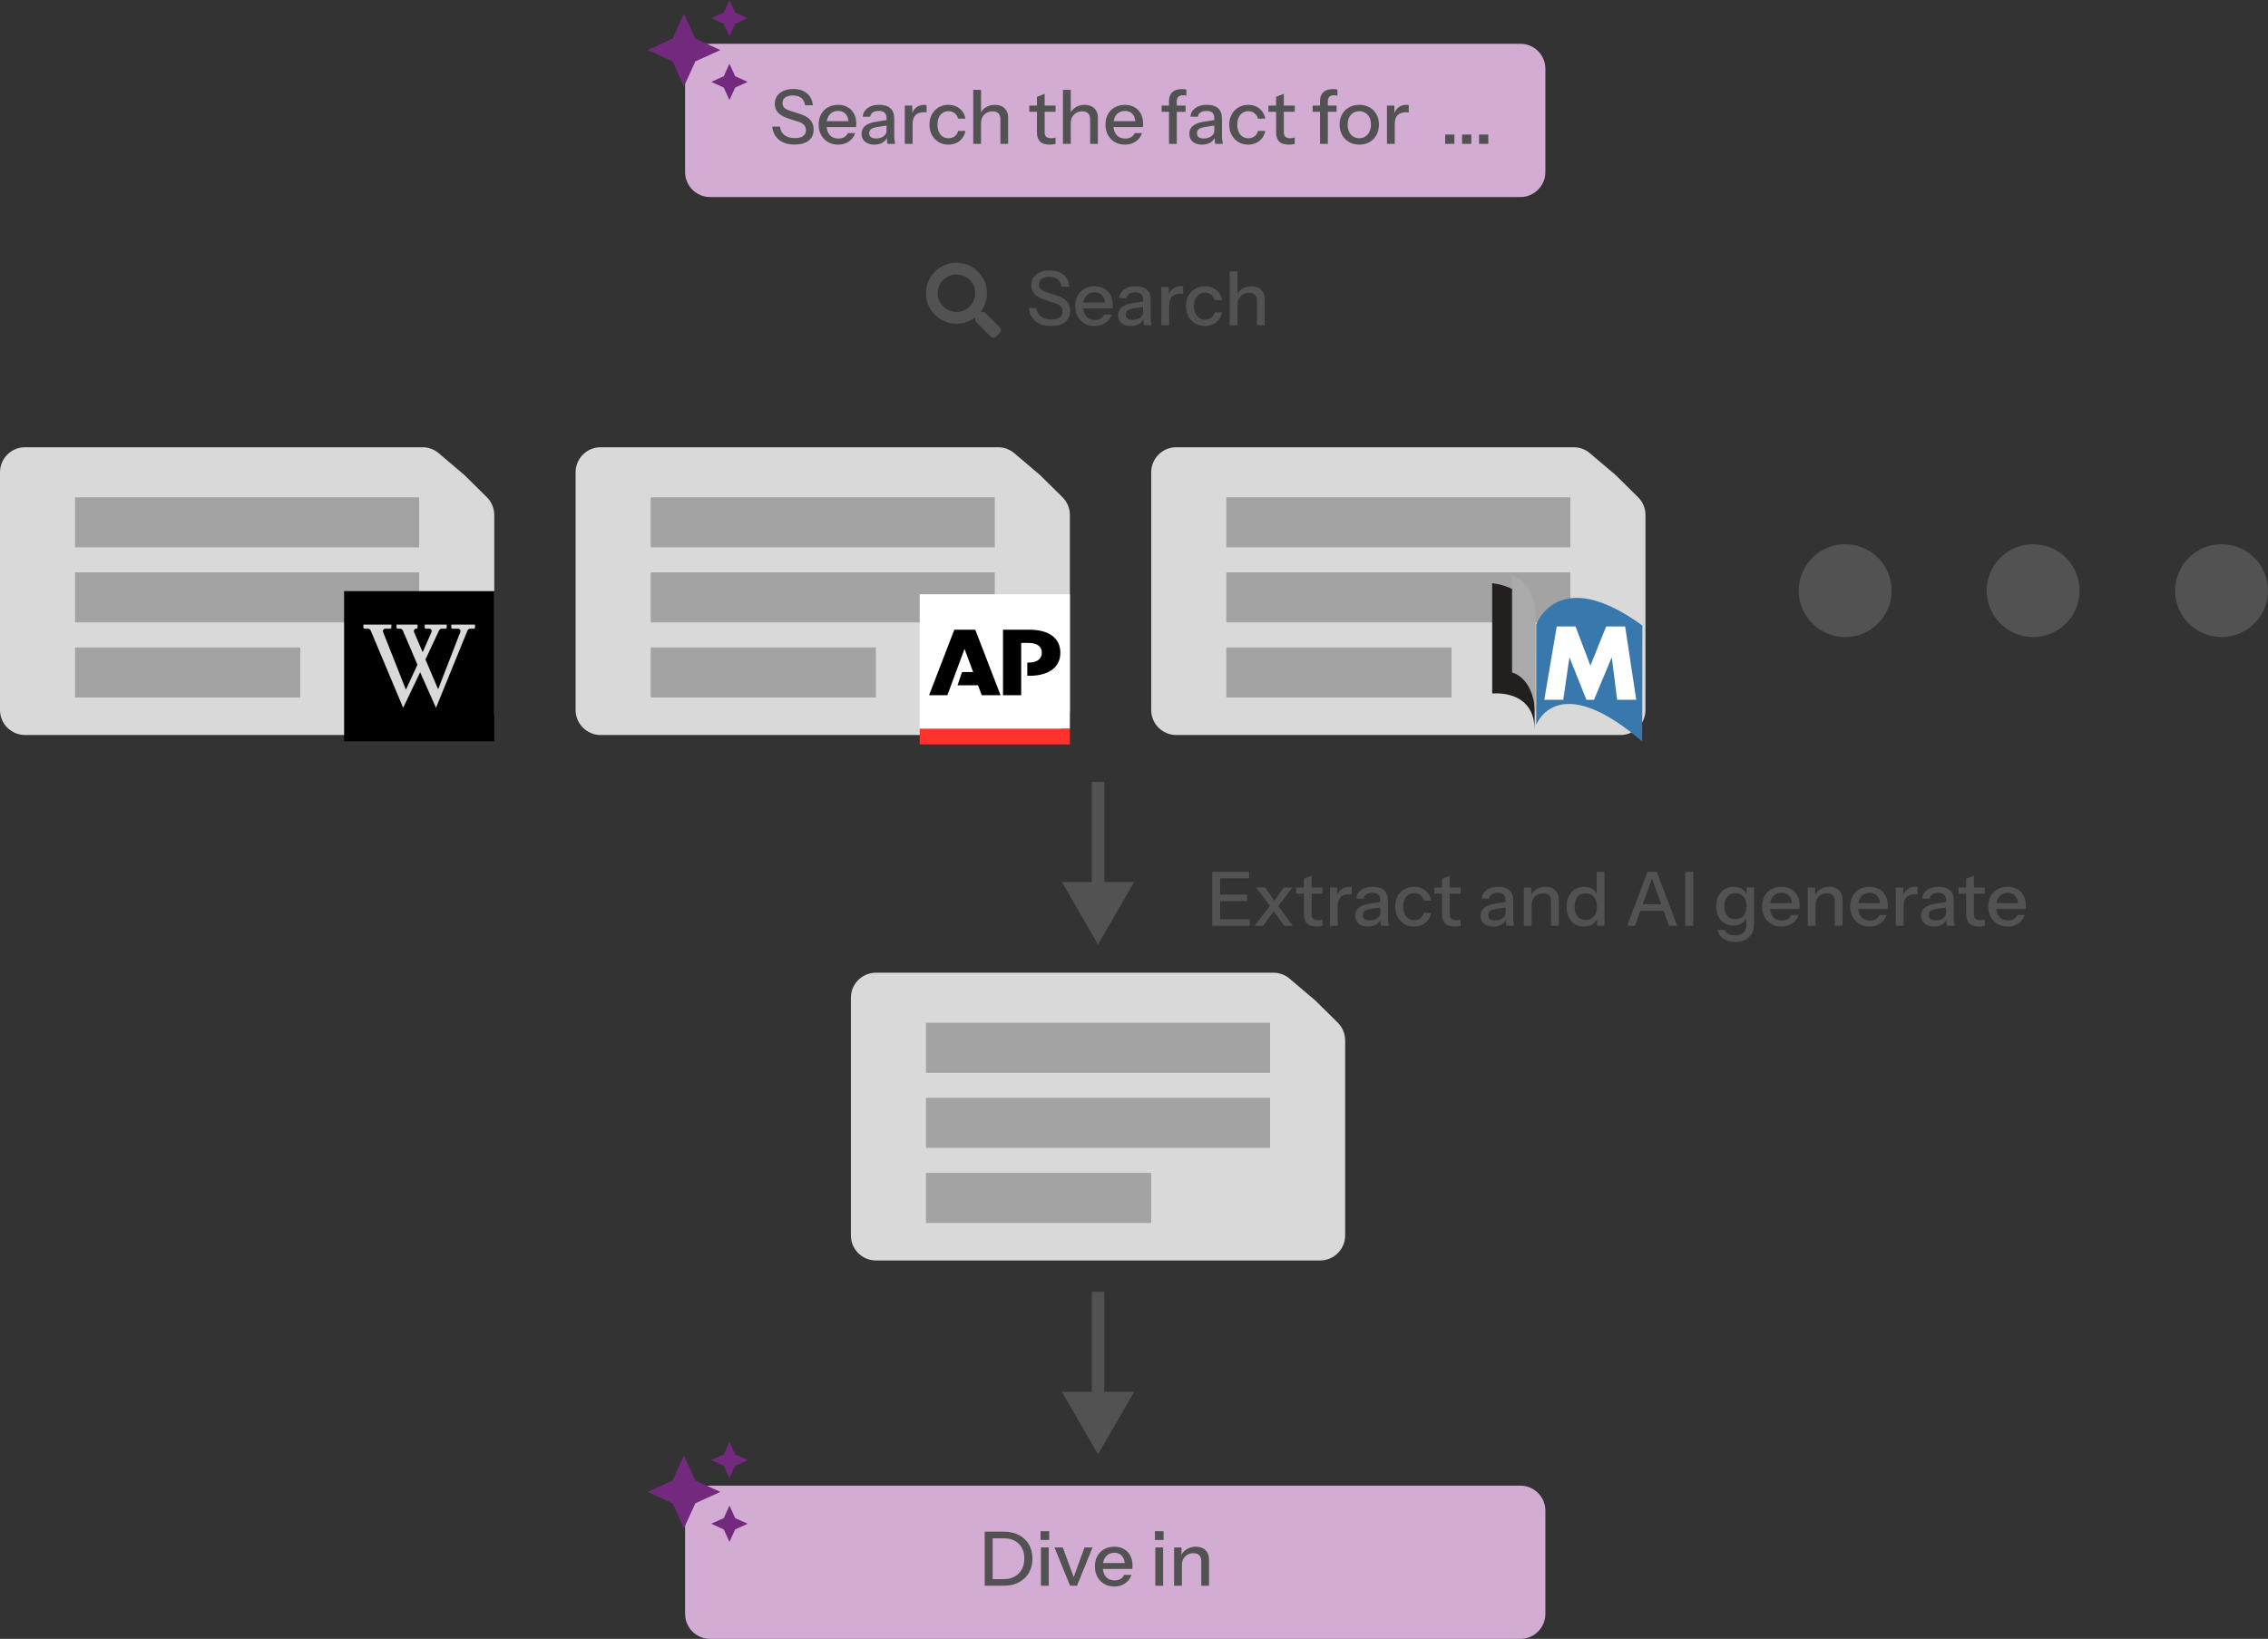 <svg width="725" height="524" viewBox="0 0 725 524" fill="none" xmlns="http://www.w3.org/2000/svg">
<rect x="0" y="0" width="725" height="524" fill="#333333" stroke="none"/>
<path d="M219 22C219 17.582 222.582 14 227 14H486C490.418 14 494 17.582 494 22V55C494 59.418 490.418 63 486 63H354.92H227C222.582 63 219 59.418 219 55V22Z" fill="#D2ACD2"/>
<path d="M254.04 46.216C251.96 46.216 250.296 45.72 249.048 44.728C247.8 43.736 247.072 42.32 246.864 40.48H249.336C249.48 41.68 249.96 42.592 250.776 43.216C251.592 43.84 252.696 44.152 254.088 44.152C255.256 44.152 256.136 43.936 256.728 43.504C257.336 43.072 257.64 42.456 257.64 41.656C257.64 40.936 257.44 40.368 257.04 39.952C256.64 39.52 256.008 39.168 255.144 38.896L252.144 37.936C250.608 37.44 249.48 36.816 248.76 36.064C248.04 35.312 247.68 34.36 247.68 33.208C247.68 32.232 247.92 31.392 248.4 30.688C248.896 29.984 249.584 29.44 250.464 29.056C251.36 28.656 252.4 28.456 253.584 28.456C255.408 28.456 256.864 28.92 257.952 29.848C259.056 30.76 259.688 32.032 259.848 33.664H257.376C257.184 32.576 256.768 31.784 256.128 31.288C255.488 30.776 254.608 30.52 253.488 30.52C252.432 30.52 251.608 30.728 251.016 31.144C250.424 31.56 250.128 32.144 250.128 32.896C250.128 33.504 250.32 34.016 250.704 34.432C251.104 34.832 251.76 35.176 252.672 35.464L255.816 36.472C257.272 36.936 258.344 37.568 259.032 38.368C259.736 39.168 260.088 40.176 260.088 41.392C260.088 42.928 259.56 44.12 258.504 44.968C257.448 45.8 255.96 46.216 254.04 46.216ZM267.938 46.24C266.706 46.24 265.618 45.968 264.674 45.424C263.746 44.88 263.018 44.128 262.49 43.168C261.962 42.208 261.698 41.104 261.698 39.856C261.698 38.592 261.954 37.488 262.466 36.544C262.994 35.584 263.73 34.84 264.674 34.312C265.618 33.784 266.698 33.52 267.914 33.52C269.098 33.52 270.122 33.776 270.986 34.288C271.866 34.784 272.538 35.48 273.002 36.376C273.482 37.272 273.722 38.336 273.722 39.568C273.722 39.76 273.714 39.944 273.698 40.12C273.698 40.28 273.682 40.448 273.65 40.624H263.378V38.752H271.898L271.274 39.496C271.274 38.184 270.978 37.184 270.386 36.496C269.794 35.808 268.97 35.464 267.914 35.464C266.778 35.464 265.874 35.856 265.202 36.64C264.546 37.408 264.218 38.48 264.218 39.856C264.218 41.248 264.546 42.336 265.202 43.12C265.874 43.904 266.802 44.296 267.986 44.296C268.706 44.296 269.33 44.152 269.858 43.864C270.386 43.56 270.778 43.12 271.034 42.544H273.386C272.986 43.696 272.306 44.6 271.346 45.256C270.402 45.912 269.266 46.24 267.938 46.24ZM283.719 46C283.639 45.696 283.583 45.36 283.551 44.992C283.535 44.624 283.527 44.176 283.527 43.648H283.407V37.816C283.407 37.032 283.207 36.448 282.807 36.064C282.423 35.664 281.807 35.464 280.959 35.464C280.143 35.464 279.487 35.624 278.991 35.944C278.511 36.264 278.231 36.72 278.151 37.312H275.775C275.887 36.16 276.407 35.24 277.335 34.552C278.263 33.864 279.503 33.52 281.055 33.52C282.655 33.52 283.855 33.896 284.655 34.648C285.455 35.384 285.855 36.472 285.855 37.912V43.648C285.855 44.016 285.879 44.392 285.927 44.776C285.975 45.16 286.047 45.568 286.143 46H283.719ZM279.495 46.24C278.247 46.24 277.255 45.936 276.519 45.328C275.783 44.704 275.415 43.864 275.415 42.808C275.415 41.72 275.799 40.864 276.567 40.24C277.351 39.6 278.471 39.168 279.927 38.944L283.959 38.296V40.048L280.311 40.624C279.495 40.752 278.879 40.968 278.463 41.272C278.063 41.576 277.863 42.016 277.863 42.592C277.863 43.152 278.047 43.576 278.415 43.864C278.799 44.136 279.351 44.272 280.071 44.272C281.031 44.272 281.823 44.04 282.447 43.576C283.087 43.112 283.407 42.528 283.407 41.824L283.719 43.6C283.431 44.448 282.919 45.104 282.183 45.568C281.447 46.016 280.551 46.24 279.495 46.24ZM289.236 46V33.76H291.612V36.808H291.732V46H289.236ZM291.732 39.616L291.42 36.712C291.708 35.672 292.204 34.88 292.908 34.336C293.612 33.792 294.452 33.52 295.428 33.52C295.796 33.52 296.052 33.552 296.196 33.616V35.968C296.116 35.936 296.004 35.92 295.86 35.92C295.716 35.904 295.54 35.896 295.332 35.896C294.132 35.896 293.228 36.208 292.62 36.832C292.028 37.456 291.732 38.384 291.732 39.616ZM303.16 46.24C301.992 46.24 300.952 45.968 300.04 45.424C299.128 44.864 298.408 44.104 297.88 43.144C297.368 42.184 297.112 41.088 297.112 39.856C297.112 38.624 297.368 37.536 297.88 36.592C298.408 35.632 299.128 34.88 300.04 34.336C300.952 33.792 301.984 33.52 303.136 33.52C304.112 33.52 304.984 33.704 305.752 34.072C306.52 34.44 307.152 34.952 307.648 35.608C308.144 36.264 308.464 37.04 308.608 37.936H306.256C306.096 37.216 305.744 36.64 305.2 36.208C304.672 35.776 304 35.56 303.184 35.56C302.48 35.56 301.864 35.736 301.336 36.088C300.808 36.44 300.4 36.936 300.112 37.576C299.824 38.216 299.68 38.976 299.68 39.856C299.68 40.72 299.824 41.48 300.112 42.136C300.4 42.792 300.808 43.304 301.336 43.672C301.864 44.024 302.488 44.2 303.208 44.2C303.992 44.2 304.656 43.992 305.2 43.576C305.76 43.144 306.12 42.568 306.28 41.848H308.632C308.472 42.728 308.136 43.496 307.624 44.152C307.128 44.808 306.496 45.32 305.728 45.688C304.96 46.056 304.104 46.24 303.16 46.24ZM311.104 46V28.72H313.6V46H311.104ZM319.792 46V38.128C319.792 37.28 319.576 36.648 319.144 36.232C318.728 35.816 318.104 35.608 317.272 35.608C316.552 35.608 315.912 35.768 315.352 36.088C314.808 36.408 314.376 36.848 314.056 37.408C313.752 37.968 313.6 38.632 313.6 39.4L313.288 36.472C313.688 35.56 314.304 34.84 315.136 34.312C315.968 33.784 316.936 33.52 318.04 33.52C319.352 33.52 320.384 33.888 321.136 34.624C321.888 35.36 322.264 36.336 322.264 37.552V46H319.792ZM335.601 46.24C334.177 46.24 333.129 45.912 332.457 45.256C331.801 44.584 331.473 43.6 331.473 42.304V30.952L333.945 30.016V42.328C333.945 42.968 334.113 43.44 334.449 43.744C334.785 44.048 335.329 44.2 336.081 44.2C336.369 44.2 336.625 44.176 336.849 44.128C337.073 44.08 337.265 44.024 337.425 43.96V45.976C337.249 46.056 337.001 46.12 336.681 46.168C336.361 46.216 336.001 46.24 335.601 46.24ZM329.025 35.752V33.76H337.425V35.752H329.025ZM339.791 46V28.72H342.287V46H339.791ZM348.479 46V38.128C348.479 37.28 348.263 36.648 347.831 36.232C347.415 35.816 346.791 35.608 345.959 35.608C345.239 35.608 344.599 35.768 344.039 36.088C343.495 36.408 343.063 36.848 342.743 37.408C342.439 37.968 342.287 38.632 342.287 39.4L341.975 36.472C342.375 35.56 342.991 34.84 343.823 34.312C344.655 33.784 345.623 33.52 346.727 33.52C348.039 33.52 349.071 33.888 349.823 34.624C350.575 35.36 350.951 36.336 350.951 37.552V46H348.479ZM359.626 46.24C358.394 46.24 357.306 45.968 356.362 45.424C355.434 44.88 354.706 44.128 354.178 43.168C353.65 42.208 353.386 41.104 353.386 39.856C353.386 38.592 353.642 37.488 354.154 36.544C354.682 35.584 355.418 34.84 356.362 34.312C357.306 33.784 358.386 33.52 359.602 33.52C360.786 33.52 361.81 33.776 362.674 34.288C363.554 34.784 364.226 35.48 364.69 36.376C365.17 37.272 365.41 38.336 365.41 39.568C365.41 39.76 365.402 39.944 365.386 40.12C365.386 40.28 365.37 40.448 365.338 40.624H355.066V38.752H363.586L362.962 39.496C362.962 38.184 362.666 37.184 362.074 36.496C361.482 35.808 360.658 35.464 359.602 35.464C358.466 35.464 357.562 35.856 356.89 36.64C356.234 37.408 355.906 38.48 355.906 39.856C355.906 41.248 356.234 42.336 356.89 43.12C357.562 43.904 358.49 44.296 359.674 44.296C360.394 44.296 361.018 44.152 361.546 43.864C362.074 43.56 362.466 43.12 362.722 42.544H365.074C364.674 43.696 363.994 44.6 363.034 45.256C362.09 45.912 360.954 46.24 359.626 46.24ZM373.681 46V32.344C373.681 31.096 374.033 30.144 374.737 29.488C375.441 28.816 376.497 28.48 377.905 28.48C378.225 28.48 378.489 28.496 378.697 28.528C378.905 28.56 379.089 28.608 379.249 28.672V30.592C379.137 30.56 378.985 30.528 378.793 30.496C378.617 30.464 378.417 30.448 378.193 30.448C377.489 30.448 376.977 30.624 376.657 30.976C376.337 31.312 376.177 31.792 376.177 32.416V46H373.681ZM371.329 35.752V33.76H378.985V35.752H371.329ZM388.484 46C388.404 45.696 388.348 45.36 388.316 44.992C388.3 44.624 388.292 44.176 388.292 43.648H388.172V37.816C388.172 37.032 387.972 36.448 387.572 36.064C387.188 35.664 386.572 35.464 385.724 35.464C384.908 35.464 384.252 35.624 383.756 35.944C383.276 36.264 382.996 36.72 382.916 37.312H380.54C380.652 36.16 381.172 35.24 382.1 34.552C383.028 33.864 384.268 33.52 385.82 33.52C387.42 33.52 388.62 33.896 389.42 34.648C390.22 35.384 390.62 36.472 390.62 37.912V43.648C390.62 44.016 390.644 44.392 390.692 44.776C390.74 45.16 390.812 45.568 390.908 46H388.484ZM384.26 46.24C383.012 46.24 382.02 45.936 381.284 45.328C380.548 44.704 380.18 43.864 380.18 42.808C380.18 41.72 380.564 40.864 381.332 40.24C382.116 39.6 383.236 39.168 384.692 38.944L388.724 38.296V40.048L385.076 40.624C384.26 40.752 383.644 40.968 383.228 41.272C382.828 41.576 382.628 42.016 382.628 42.592C382.628 43.152 382.812 43.576 383.18 43.864C383.564 44.136 384.116 44.272 384.836 44.272C385.796 44.272 386.588 44.04 387.212 43.576C387.852 43.112 388.172 42.528 388.172 41.824L388.484 43.6C388.196 44.448 387.684 45.104 386.948 45.568C386.212 46.016 385.316 46.24 384.26 46.24ZM398.996 46.24C397.828 46.24 396.788 45.968 395.876 45.424C394.964 44.864 394.244 44.104 393.716 43.144C393.204 42.184 392.948 41.088 392.948 39.856C392.948 38.624 393.204 37.536 393.716 36.592C394.244 35.632 394.964 34.88 395.876 34.336C396.788 33.792 397.82 33.52 398.972 33.52C399.948 33.52 400.82 33.704 401.588 34.072C402.356 34.44 402.988 34.952 403.484 35.608C403.98 36.264 404.3 37.04 404.444 37.936H402.092C401.932 37.216 401.58 36.64 401.036 36.208C400.508 35.776 399.836 35.56 399.02 35.56C398.316 35.56 397.7 35.736 397.172 36.088C396.644 36.44 396.236 36.936 395.948 37.576C395.66 38.216 395.516 38.976 395.516 39.856C395.516 40.72 395.66 41.48 395.948 42.136C396.236 42.792 396.644 43.304 397.172 43.672C397.7 44.024 398.324 44.2 399.044 44.2C399.828 44.2 400.492 43.992 401.036 43.576C401.596 43.144 401.956 42.568 402.116 41.848H404.468C404.308 42.728 403.972 43.496 403.46 44.152C402.964 44.808 402.332 45.32 401.564 45.688C400.796 46.056 399.94 46.24 398.996 46.24ZM412.054 46.24C410.63 46.24 409.582 45.912 408.91 45.256C408.254 44.584 407.926 43.6 407.926 42.304V30.952L410.398 30.016V42.328C410.398 42.968 410.566 43.44 410.902 43.744C411.238 44.048 411.782 44.2 412.534 44.2C412.822 44.2 413.078 44.176 413.302 44.128C413.526 44.08 413.718 44.024 413.878 43.96V45.976C413.702 46.056 413.454 46.12 413.134 46.168C412.814 46.216 412.454 46.24 412.054 46.24ZM405.478 35.752V33.76H413.878V35.752H405.478ZM421.963 46V32.344C421.963 31.096 422.315 30.144 423.019 29.488C423.723 28.816 424.779 28.48 426.187 28.48C426.507 28.48 426.771 28.496 426.979 28.528C427.187 28.56 427.371 28.608 427.531 28.672V30.592C427.419 30.56 427.267 30.528 427.075 30.496C426.899 30.464 426.699 30.448 426.475 30.448C425.771 30.448 425.259 30.624 424.939 30.976C424.619 31.312 424.459 31.792 424.459 32.416V46H421.963ZM419.611 35.752V33.76H427.267V35.752H419.611ZM434.51 46.24C433.262 46.24 432.166 45.968 431.222 45.424C430.278 44.864 429.542 44.104 429.014 43.144C428.486 42.168 428.222 41.064 428.222 39.832C428.222 38.584 428.486 37.488 429.014 36.544C429.558 35.6 430.294 34.864 431.222 34.336C432.166 33.792 433.262 33.52 434.51 33.52C435.774 33.52 436.878 33.792 437.822 34.336C438.766 34.864 439.494 35.6 440.006 36.544C440.534 37.488 440.798 38.584 440.798 39.832C440.798 41.064 440.534 42.168 440.006 43.144C439.494 44.104 438.766 44.864 437.822 45.424C436.878 45.968 435.774 46.24 434.51 46.24ZM434.51 44.2C435.262 44.2 435.91 44.016 436.454 43.648C437.014 43.28 437.454 42.768 437.774 42.112C438.094 41.456 438.254 40.688 438.254 39.808C438.254 38.496 437.902 37.464 437.198 36.712C436.51 35.944 435.614 35.56 434.51 35.56C433.422 35.56 432.526 35.944 431.822 36.712C431.134 37.48 430.79 38.512 430.79 39.808C430.79 40.688 430.942 41.456 431.246 42.112C431.566 42.768 432.006 43.28 432.566 43.648C433.142 44.016 433.79 44.2 434.51 44.2ZM443.361 46V33.76H445.737V36.808H445.857V46H443.361ZM445.857 39.616L445.545 36.712C445.833 35.672 446.329 34.88 447.033 34.336C447.737 33.792 448.577 33.52 449.553 33.52C449.921 33.52 450.177 33.552 450.321 33.616V35.968C450.241 35.936 450.129 35.92 449.985 35.92C449.841 35.904 449.665 35.896 449.457 35.896C448.257 35.896 447.353 36.208 446.745 36.832C446.153 37.456 445.857 38.384 445.857 39.616ZM461.97 46V43.024H464.922V46H461.97ZM467.384 46V43.024H470.336V46H467.384ZM472.798 46V43.024H475.75V46H472.798Z" fill="#525252"/>
<path d="M233.182 11.636L235 7.636L239 5.818L235 4L233.182 0L231.364 4L227.364 5.818L231.364 7.636L233.182 11.636ZM222.273 12.364L218.636 4.364L215 12.364L207 16L215 19.636L218.636 27.636L222.273 19.636L230.273 16L222.273 12.364ZM233.182 20.364L231.364 24.364L227.364 26.182L231.364 28L233.182 32L235 28L239 26.182L235 24.364L233.182 20.364Z" fill="#73297E"/>
<path d="M219 483C219 478.582 222.582 475 227 475H486C490.418 475 494 478.582 494 483V516C494 520.418 490.418 524 486 524H354.92H227C222.582 524 219 520.418 219 516V483Z" fill="#D2ACD2"/>
<path d="M316.312 507V504.888H320.848C322.224 504.888 323.4 504.608 324.376 504.048C325.368 503.488 326.128 502.712 326.656 501.72C327.184 500.728 327.448 499.576 327.448 498.264C327.448 496.968 327.184 495.84 326.656 494.88C326.144 493.92 325.392 493.176 324.4 492.648C323.424 492.104 322.24 491.832 320.848 491.832H316.336V489.72H320.848C322.704 489.72 324.32 490.072 325.696 490.776C327.072 491.48 328.136 492.48 328.888 493.776C329.656 495.056 330.04 496.568 330.04 498.312C330.04 500.056 329.656 501.584 328.888 502.896C328.12 504.192 327.048 505.2 325.672 505.92C324.312 506.64 322.712 507 320.872 507H316.312ZM314.776 507V489.72H317.32V507H314.776ZM332.752 507V494.76H335.248V507H332.752ZM332.632 492.36V489.552H335.392V492.36H332.632ZM342.069 507L337.077 494.76H339.741L343.821 505.872H342.645L346.677 494.76H349.245L344.277 507H342.069ZM356.243 507.24C355.011 507.24 353.923 506.968 352.979 506.424C352.051 505.88 351.323 505.128 350.795 504.168C350.267 503.208 350.003 502.104 350.003 500.856C350.003 499.592 350.259 498.488 350.771 497.544C351.299 496.584 352.035 495.84 352.979 495.312C353.923 494.784 355.003 494.52 356.219 494.52C357.403 494.52 358.427 494.776 359.291 495.288C360.171 495.784 360.843 496.48 361.307 497.376C361.787 498.272 362.027 499.336 362.027 500.568C362.027 500.76 362.019 500.944 362.003 501.12C362.003 501.28 361.987 501.448 361.955 501.624H351.683V499.752H360.203L359.579 500.496C359.579 499.184 359.283 498.184 358.691 497.496C358.099 496.808 357.275 496.464 356.219 496.464C355.083 496.464 354.179 496.856 353.507 497.64C352.851 498.408 352.523 499.48 352.523 500.856C352.523 502.248 352.851 503.336 353.507 504.12C354.179 504.904 355.107 505.296 356.291 505.296C357.011 505.296 357.635 505.152 358.163 504.864C358.691 504.56 359.083 504.12 359.339 503.544H361.691C361.291 504.696 360.611 505.6 359.651 506.256C358.707 506.912 357.571 507.24 356.243 507.24ZM369.315 507V494.76H371.811V507H369.315ZM369.195 492.36V489.552H371.955V492.36H369.195ZM375.315 507V494.76H377.691V497.64H377.811V507H375.315ZM384.003 507V499.128C384.003 498.28 383.787 497.648 383.355 497.232C382.939 496.816 382.315 496.608 381.483 496.608C380.763 496.608 380.123 496.768 379.562 497.088C379.019 497.408 378.587 497.848 378.267 498.408C377.963 498.968 377.811 499.632 377.811 500.4L377.499 497.472C377.899 496.56 378.515 495.84 379.347 495.312C380.179 494.784 381.147 494.52 382.251 494.52C383.563 494.52 384.595 494.888 385.347 495.624C386.099 496.36 386.475 497.336 386.475 498.552V507H384.003Z" fill="#525252"/>
<path d="M233.182 472.636L235 468.636L239 466.818L235 465L233.182 461L231.364 465L227.364 466.818L231.364 468.636L233.182 472.636ZM222.273 473.364L218.636 465.364L215 473.364L207 477L215 480.636L218.636 488.636L222.273 480.636L230.273 477L222.273 473.364ZM233.182 481.364L231.364 485.364L227.364 487.182L231.364 489L233.182 493L235 489L239 487.182L235 485.364L233.182 481.364Z" fill="#73297E"/>
<path d="M351 302L362.547 282L339.453 282L351 302ZM353 284L353 250L349 250L349 284L353 284Z" fill="#525252"/>
<path d="M351 465L362.547 445L339.453 445L351 465ZM353 447L353 413L349 413L349 447L353 447Z" fill="#525252"/>
<path d="M0 151C0 146.582 3.582 143 8 143H79H135.061C136.958 143 138.794 143.674 140.24 144.903L148.5 151.918L155.623 158.957C157.144 160.46 158 162.51 158 164.648V189V227C158 231.418 154.418 235 150 235H8C3.582 235 0 231.418 0 227V151Z" fill="#D9D9D9"/>
<path d="M24 159H134V175H78.368H24V159Z" fill="#A3A3A3"/>
<path d="M24 183H134V199H78.368H24V183Z" fill="#A3A3A3"/>
<path d="M24 207H96V223H59.586H24V207Z" fill="#A3A3A3"/>
<path d="M184 151C184 146.582 187.582 143 192 143H263H319.061C320.958 143 322.794 143.674 324.24 144.903L332.5 151.918L339.623 158.957C341.144 160.46 342 162.51 342 164.648V189V227C342 231.418 338.418 235 334 235H192C187.582 235 184 231.418 184 227V151Z" fill="#D9D9D9"/>
<path d="M208 159H318V175H262.368H208V159Z" fill="#A3A3A3"/>
<path d="M208 183H318V199H262.368H208V183Z" fill="#A3A3A3"/>
<path d="M208 207H280V223H243.586H208V207Z" fill="#A3A3A3"/>
<path d="M272 319C272 314.582 275.582 311 280 311H351H407.061C408.958 311 410.794 311.674 412.24 312.903L420.5 319.918L427.623 326.957C429.144 328.46 430 330.51 430 332.648V357V395C430 399.418 426.418 403 422 403H280C275.582 403 272 399.418 272 395V319Z" fill="#D9D9D9"/>
<path d="M296 327H406V343H350.368H296V327Z" fill="#A3A3A3"/>
<path d="M296 351H406V367H350.368H296V351Z" fill="#A3A3A3"/>
<path d="M296 375H368V391H331.586H296V375Z" fill="#A3A3A3"/>
<path d="M368 151C368 146.582 371.582 143 376 143H447H503.061C504.958 143 506.794 143.674 508.24 144.903L516.5 151.918L523.623 158.957C525.144 160.46 526 162.51 526 164.648V189V227C526 231.418 522.418 235 518 235H376C371.582 235 368 231.418 368 227V151Z" fill="#D9D9D9"/>
<path d="M392 159H502V175H446.368H392V159Z" fill="#A3A3A3"/>
<path d="M392 183H502V199H446.368H392V183Z" fill="#A3A3A3"/>
<path d="M392 207H464V223H427.586H392V207Z" fill="#A3A3A3"/>
<path d="M110 189V237H158V189H110ZM151.843 200.61C151.843 200.827 151.667 201.004 151.449 201.004H150.347C149.945 201.004 149.583 201.247 149.431 201.62L139.369 226.307L134.301 214.931L128.879 226.307L118.502 201.61C118.348 201.243 117.988 201.004 117.59 201.004H116.551C116.333 201.004 116.157 200.828 116.157 200.61V199.693H125.123L125.097 200.621C125.092 200.834 124.917 201.004 124.703 201.004H123.203C122.644 201.004 122.262 201.567 122.467 202.086L129.753 220.516L133.437 212.531L128.781 201.605C128.625 201.241 128.267 201.004 127.871 201.004H127.147C126.929 201.004 126.753 200.827 126.753 200.61V199.693H133.486V200.61C133.486 200.827 133.31 201.004 133.092 201.004C132.524 201.004 132.141 201.585 132.365 202.107L135.116 208.517L137.926 202.113C138.155 201.59 137.772 201.004 137.201 201.004H136.148C135.931 201.004 135.754 200.828 135.754 200.61V199.693H142.807V200.61C142.807 200.828 142.63 201.004 142.413 201.004H141.239C140.855 201.004 140.506 201.226 140.343 201.574L136.003 210.856L140.055 220.379L147.146 202.077C147.344 201.559 146.961 201.004 146.407 201.004H144.654C144.437 201.004 144.26 200.828 144.26 200.61V199.693H151.844L151.843 200.61Z" fill="black"/>
<path d="M649.922 174C641.719 174 635.078 180.641 635.078 188.844C635.078 197.047 641.719 203.688 649.922 203.688C658.125 203.688 664.766 197.047 664.766 188.844C664.766 180.641 658.125 174 649.922 174ZM589.844 174C581.641 174 575 180.641 575 188.844C575 197.047 581.641 203.688 589.844 203.688C598.047 203.688 604.688 197.047 604.688 188.844C604.688 180.641 598.047 174 589.844 174ZM710.156 174C701.953 174 695.312 180.641 695.312 188.844C695.312 197.047 701.953 203.688 710.156 203.688C718.359 203.688 725 197.047 725 188.844C725 180.641 718.359 174 710.156 174Z" fill="#525252"/>
<path d="M477 186.478V221.742C477 221.742 490.557 220.164 490.557 233.406V200.034C490.557 187.423 477 186.478 477 186.478Z" fill="#231F1F"/>
<path d="M483.35 184V215.029C483.35 215.029 490.834 216.473 490.834 229.714C490.834 242.957 490.872 205.079 490.872 197.985C490.873 185.375 483.35 184 483.35 184Z" fill="#AAAAAA"/>
<path d="M491.077 199.718V231.809C491.077 231.809 497.586 213.579 524.948 237.066C524.948 228.554 525 207.087 525 199.991C497.954 180.287 491.077 199.718 491.077 199.718Z" fill="#3978AD"/>
<path d="M493.656 223.738H499.719L501.678 210.243H501.74L507.121 223.738H509.547L515.176 210.243H515.237L516.948 223.738H523.047L519.498 200.298H513.435L508.396 212.826L503.637 200.298H497.636L493.656 223.738Z" fill="white"/>
<path d="M319.674 104.75L315 100.077C314.789 99.866 314.503 99.749 314.203 99.749H313.439C314.733 98.094 315.501 96.013 315.501 93.749C315.501 88.364 311.137 84 305.751 84C300.364 84 296 88.364 296 93.749C296 99.135 300.364 103.498 305.751 103.498C308.015 103.498 310.096 102.729 311.751 101.436V102.2C311.751 102.5 311.868 102.786 312.079 102.997L316.753 107.67C317.194 108.11 317.906 108.11 318.342 107.67L319.669 106.343C320.11 105.903 320.11 105.19 319.674 104.75ZM305.751 99.749C302.436 99.749 299.75 97.067 299.75 93.749C299.75 90.435 302.432 87.75 305.751 87.75C309.065 87.75 311.751 90.431 311.751 93.749C311.751 97.063 309.07 99.749 305.751 99.749Z" fill="#525252"/>
<path d="M336.04 104.216C333.96 104.216 332.296 103.72 331.048 102.728C329.8 101.736 329.072 100.32 328.864 98.48H331.336C331.48 99.68 331.96 100.592 332.776 101.216C333.592 101.84 334.696 102.152 336.088 102.152C337.256 102.152 338.136 101.936 338.728 101.504C339.336 101.072 339.64 100.456 339.64 99.656C339.64 98.936 339.44 98.368 339.04 97.952C338.64 97.52 338.008 97.168 337.144 96.896L334.144 95.936C332.608 95.44 331.48 94.816 330.76 94.064C330.04 93.312 329.68 92.36 329.68 91.208C329.68 90.232 329.92 89.392 330.4 88.688C330.896 87.984 331.584 87.44 332.464 87.056C333.36 86.656 334.4 86.456 335.584 86.456C337.408 86.456 338.864 86.92 339.952 87.848C341.056 88.76 341.688 90.032 341.848 91.664H339.376C339.184 90.576 338.768 89.784 338.128 89.288C337.488 88.776 336.608 88.52 335.488 88.52C334.432 88.52 333.608 88.728 333.016 89.144C332.424 89.56 332.128 90.144 332.128 90.896C332.128 91.504 332.32 92.016 332.704 92.432C333.104 92.832 333.76 93.176 334.672 93.464L337.816 94.472C339.272 94.936 340.344 95.568 341.032 96.368C341.736 97.168 342.088 98.176 342.088 99.392C342.088 100.928 341.56 102.12 340.504 102.968C339.448 103.8 337.96 104.216 336.04 104.216ZM349.938 104.24C348.706 104.24 347.618 103.968 346.674 103.424C345.746 102.88 345.018 102.128 344.49 101.168C343.962 100.208 343.698 99.104 343.698 97.856C343.698 96.592 343.954 95.488 344.466 94.544C344.994 93.584 345.73 92.84 346.674 92.312C347.618 91.784 348.698 91.52 349.914 91.52C351.098 91.52 352.122 91.776 352.986 92.288C353.866 92.784 354.538 93.48 355.002 94.376C355.482 95.272 355.722 96.336 355.722 97.568C355.722 97.76 355.714 97.944 355.698 98.12C355.698 98.28 355.682 98.448 355.65 98.624H345.378V96.752H353.898L353.274 97.496C353.274 96.184 352.978 95.184 352.386 94.496C351.794 93.808 350.97 93.464 349.914 93.464C348.778 93.464 347.874 93.856 347.202 94.64C346.546 95.408 346.218 96.48 346.218 97.856C346.218 99.248 346.546 100.336 347.202 101.12C347.874 101.904 348.802 102.296 349.986 102.296C350.706 102.296 351.33 102.152 351.858 101.864C352.386 101.56 352.778 101.12 353.034 100.544H355.386C354.986 101.696 354.306 102.6 353.346 103.256C352.402 103.912 351.266 104.24 349.938 104.24ZM365.719 104C365.639 103.696 365.583 103.36 365.551 102.992C365.535 102.624 365.527 102.176 365.527 101.648H365.407V95.816C365.407 95.032 365.207 94.448 364.807 94.064C364.423 93.664 363.807 93.464 362.959 93.464C362.143 93.464 361.487 93.624 360.991 93.944C360.511 94.264 360.231 94.72 360.151 95.312H357.775C357.887 94.16 358.407 93.24 359.335 92.552C360.263 91.864 361.503 91.52 363.055 91.52C364.655 91.52 365.855 91.896 366.655 92.648C367.455 93.384 367.855 94.472 367.855 95.912V101.648C367.855 102.016 367.879 102.392 367.927 102.776C367.975 103.16 368.047 103.568 368.143 104H365.719ZM361.495 104.24C360.247 104.24 359.255 103.936 358.519 103.328C357.783 102.704 357.415 101.864 357.415 100.808C357.415 99.72 357.799 98.864 358.567 98.24C359.351 97.6 360.471 97.168 361.927 96.944L365.959 96.296V98.048L362.311 98.624C361.495 98.752 360.879 98.968 360.463 99.272C360.063 99.576 359.863 100.016 359.863 100.592C359.863 101.152 360.047 101.576 360.415 101.864C360.799 102.136 361.351 102.272 362.071 102.272C363.031 102.272 363.823 102.04 364.447 101.576C365.087 101.112 365.407 100.528 365.407 99.824L365.719 101.6C365.431 102.448 364.919 103.104 364.183 103.568C363.447 104.016 362.551 104.24 361.495 104.24ZM371.236 104V91.76H373.612V94.808H373.732V104H371.236ZM373.732 97.616L373.42 94.712C373.708 93.672 374.204 92.88 374.908 92.336C375.612 91.792 376.452 91.52 377.428 91.52C377.796 91.52 378.052 91.552 378.196 91.616V93.968C378.116 93.936 378.004 93.92 377.86 93.92C377.716 93.904 377.54 93.896 377.332 93.896C376.132 93.896 375.228 94.208 374.62 94.832C374.028 95.456 373.732 96.384 373.732 97.616ZM385.16 104.24C383.992 104.24 382.952 103.968 382.04 103.424C381.128 102.864 380.408 102.104 379.88 101.144C379.368 100.184 379.112 99.088 379.112 97.856C379.112 96.624 379.368 95.536 379.88 94.592C380.408 93.632 381.128 92.88 382.04 92.336C382.952 91.792 383.984 91.52 385.136 91.52C386.112 91.52 386.984 91.704 387.752 92.072C388.52 92.44 389.152 92.952 389.648 93.608C390.144 94.264 390.464 95.04 390.608 95.936H388.256C388.096 95.216 387.744 94.64 387.2 94.208C386.672 93.776 386 93.56 385.184 93.56C384.48 93.56 383.864 93.736 383.336 94.088C382.808 94.44 382.4 94.936 382.112 95.576C381.824 96.216 381.68 96.976 381.68 97.856C381.68 98.72 381.824 99.48 382.112 100.136C382.4 100.792 382.808 101.304 383.336 101.672C383.864 102.024 384.488 102.2 385.208 102.2C385.992 102.2 386.656 101.992 387.2 101.576C387.76 101.144 388.12 100.568 388.28 99.848H390.632C390.472 100.728 390.136 101.496 389.624 102.152C389.128 102.808 388.496 103.32 387.728 103.688C386.96 104.056 386.104 104.24 385.16 104.24ZM393.104 104V86.72H395.6V104H393.104ZM401.792 104V96.128C401.792 95.28 401.576 94.648 401.144 94.232C400.728 93.816 400.104 93.608 399.272 93.608C398.552 93.608 397.912 93.768 397.352 94.088C396.808 94.408 396.376 94.848 396.056 95.408C395.752 95.968 395.6 96.632 395.6 97.4L395.288 94.472C395.688 93.56 396.304 92.84 397.136 92.312C397.968 91.784 398.936 91.52 400.04 91.52C401.352 91.52 402.384 91.888 403.136 92.624C403.888 93.36 404.264 94.336 404.264 95.552V104H401.792Z" fill="#525252"/>
<path d="M387.51 296V278.72H390.054V296H387.51ZM388.758 296V293.912H399.51V296H388.758ZM388.758 288.104V286.016H398.646V288.104H388.758ZM388.758 280.808V278.72H399.294V280.808H388.758ZM410.464 296L406.552 290.408L401.584 283.76H404.416L407.992 288.872L413.296 296H410.464ZM406.72 288.872L410.368 283.76H413.104L407.968 290.576L406.72 288.872ZM407.728 290.648L403.792 296H401.032L406.528 288.896L407.728 290.648ZM420.937 296.24C419.513 296.24 418.465 295.912 417.793 295.256C417.137 294.584 416.809 293.6 416.809 292.304V280.952L419.281 280.016V292.328C419.281 292.968 419.449 293.44 419.785 293.744C420.121 294.048 420.665 294.2 421.417 294.2C421.705 294.2 421.961 294.176 422.185 294.128C422.409 294.08 422.601 294.024 422.761 293.96V295.976C422.585 296.056 422.337 296.12 422.017 296.168C421.697 296.216 421.337 296.24 420.937 296.24ZM414.361 285.752V283.76H422.761V285.752H414.361ZM425.127 296V283.76H427.503V286.808H427.623V296H425.127ZM427.623 289.616L427.311 286.712C427.599 285.672 428.095 284.88 428.799 284.336C429.503 283.792 430.343 283.52 431.319 283.52C431.687 283.52 431.943 283.552 432.087 283.616V285.968C432.007 285.936 431.895 285.92 431.751 285.92C431.607 285.904 431.431 285.896 431.223 285.896C430.023 285.896 429.119 286.208 428.511 286.832C427.919 287.456 427.623 288.384 427.623 289.616ZM441.524 296C441.444 295.696 441.388 295.36 441.356 294.992C441.34 294.624 441.332 294.176 441.332 293.648H441.212V287.816C441.212 287.032 441.012 286.448 440.612 286.064C440.228 285.664 439.612 285.464 438.764 285.464C437.948 285.464 437.292 285.624 436.796 285.944C436.316 286.264 436.036 286.72 435.956 287.312H433.58C433.692 286.16 434.212 285.24 435.14 284.552C436.068 283.864 437.308 283.52 438.86 283.52C440.46 283.52 441.66 283.896 442.46 284.648C443.26 285.384 443.66 286.472 443.66 287.912V293.648C443.66 294.016 443.684 294.392 443.732 294.776C443.78 295.16 443.852 295.568 443.948 296H441.524ZM437.3 296.24C436.052 296.24 435.06 295.936 434.324 295.328C433.588 294.704 433.22 293.864 433.22 292.808C433.22 291.72 433.604 290.864 434.372 290.24C435.156 289.6 436.276 289.168 437.732 288.944L441.764 288.296V290.048L438.116 290.624C437.3 290.752 436.684 290.968 436.268 291.272C435.868 291.576 435.668 292.016 435.668 292.592C435.668 293.152 435.852 293.576 436.22 293.864C436.604 294.136 437.156 294.272 437.876 294.272C438.836 294.272 439.628 294.04 440.252 293.576C440.892 293.112 441.212 292.528 441.212 291.824L441.524 293.6C441.236 294.448 440.724 295.104 439.988 295.568C439.252 296.016 438.356 296.24 437.3 296.24ZM452.035 296.24C450.867 296.24 449.827 295.968 448.915 295.424C448.003 294.864 447.283 294.104 446.755 293.144C446.243 292.184 445.987 291.088 445.987 289.856C445.987 288.624 446.243 287.536 446.755 286.592C447.283 285.632 448.003 284.88 448.915 284.336C449.827 283.792 450.859 283.52 452.011 283.52C452.987 283.52 453.859 283.704 454.627 284.072C455.395 284.44 456.027 284.952 456.523 285.608C457.019 286.264 457.339 287.04 457.483 287.936H455.131C454.971 287.216 454.619 286.64 454.075 286.208C453.547 285.776 452.875 285.56 452.059 285.56C451.355 285.56 450.739 285.736 450.211 286.088C449.683 286.44 449.275 286.936 448.987 287.576C448.699 288.216 448.555 288.976 448.555 289.856C448.555 290.72 448.699 291.48 448.987 292.136C449.275 292.792 449.683 293.304 450.211 293.672C450.739 294.024 451.363 294.2 452.083 294.2C452.867 294.2 453.531 293.992 454.075 293.576C454.635 293.144 454.995 292.568 455.155 291.848H457.507C457.347 292.728 457.011 293.496 456.499 294.152C456.003 294.808 455.371 295.32 454.603 295.688C453.835 296.056 452.979 296.24 452.035 296.24ZM465.093 296.24C463.669 296.24 462.621 295.912 461.949 295.256C461.293 294.584 460.965 293.6 460.965 292.304V280.952L463.437 280.016V292.328C463.437 292.968 463.605 293.44 463.941 293.744C464.277 294.048 464.821 294.2 465.573 294.2C465.861 294.2 466.117 294.176 466.341 294.128C466.565 294.08 466.757 294.024 466.917 293.96V295.976C466.741 296.056 466.493 296.12 466.173 296.168C465.853 296.216 465.493 296.24 465.093 296.24ZM458.517 285.752V283.76H466.917V285.752H458.517ZM481.602 296C481.522 295.696 481.466 295.36 481.434 294.992C481.418 294.624 481.41 294.176 481.41 293.648H481.29V287.816C481.29 287.032 481.09 286.448 480.69 286.064C480.306 285.664 479.69 285.464 478.842 285.464C478.026 285.464 477.37 285.624 476.874 285.944C476.394 286.264 476.114 286.72 476.034 287.312H473.658C473.77 286.16 474.29 285.24 475.218 284.552C476.146 283.864 477.386 283.52 478.938 283.52C480.538 283.52 481.738 283.896 482.538 284.648C483.338 285.384 483.738 286.472 483.738 287.912V293.648C483.738 294.016 483.762 294.392 483.81 294.776C483.858 295.16 483.93 295.568 484.026 296H481.602ZM477.378 296.24C476.13 296.24 475.138 295.936 474.402 295.328C473.666 294.704 473.298 293.864 473.298 292.808C473.298 291.72 473.682 290.864 474.45 290.24C475.234 289.6 476.354 289.168 477.81 288.944L481.842 288.296V290.048L478.194 290.624C477.378 290.752 476.762 290.968 476.346 291.272C475.946 291.576 475.746 292.016 475.746 292.592C475.746 293.152 475.93 293.576 476.298 293.864C476.682 294.136 477.234 294.272 477.954 294.272C478.914 294.272 479.706 294.04 480.33 293.576C480.97 293.112 481.29 292.528 481.29 291.824L481.602 293.6C481.314 294.448 480.802 295.104 480.066 295.568C479.33 296.016 478.434 296.24 477.378 296.24ZM487.119 296V283.76H489.495V286.64H489.615V296H487.119ZM495.807 296V288.128C495.807 287.28 495.591 286.648 495.159 286.232C494.743 285.816 494.119 285.608 493.287 285.608C492.567 285.608 491.927 285.768 491.367 286.088C490.823 286.408 490.391 286.848 490.071 287.408C489.767 287.968 489.615 288.632 489.615 289.4L489.303 286.472C489.703 285.56 490.319 284.84 491.151 284.312C491.983 283.784 492.951 283.52 494.055 283.52C495.367 283.52 496.399 283.888 497.151 284.624C497.903 285.36 498.279 286.336 498.279 287.552V296H495.807ZM510.506 296V293.192L510.746 293.264C510.49 294.176 509.962 294.904 509.162 295.448C508.362 295.976 507.402 296.24 506.282 296.24C505.178 296.24 504.21 295.976 503.378 295.448C502.562 294.92 501.922 294.184 501.458 293.24C501.01 292.296 500.786 291.192 500.786 289.928C500.786 288.648 501.018 287.528 501.482 286.568C501.946 285.608 502.594 284.864 503.426 284.336C504.258 283.808 505.234 283.544 506.354 283.544C507.522 283.544 508.482 283.824 509.234 284.384C510.002 284.928 510.506 285.696 510.746 286.688L510.41 286.736V278.72H512.882V296H510.506ZM506.906 294.152C508.01 294.152 508.882 293.776 509.522 293.024C510.162 292.256 510.482 291.2 510.482 289.856C510.482 288.544 510.154 287.512 509.498 286.76C508.858 285.992 507.986 285.608 506.882 285.608C505.794 285.608 504.93 285.992 504.29 286.76C503.666 287.512 503.354 288.568 503.354 289.928C503.354 291.256 503.666 292.296 504.29 293.048C504.93 293.784 505.802 294.152 506.906 294.152ZM520.143 296L526.647 278.72H528.855L522.639 296H520.143ZM533.511 296L527.295 278.72H529.623L536.151 296H533.511ZM523.431 289.112H532.695V291.224H523.431V289.112ZM538.706 296V278.72H541.25V296H538.706ZM554.646 301.16C553.11 301.16 551.838 300.808 550.83 300.104C549.838 299.416 549.238 298.496 549.03 297.344H551.382C551.542 297.872 551.894 298.288 552.438 298.592C552.998 298.896 553.742 299.048 554.67 299.048C555.87 299.048 556.766 298.752 557.358 298.16C557.95 297.568 558.246 296.688 558.246 295.52V292.88L558.462 292.928C558.222 293.856 557.702 294.592 556.902 295.136C556.102 295.664 555.142 295.928 554.022 295.928C552.95 295.928 552.006 295.672 551.19 295.16C550.374 294.648 549.742 293.936 549.294 293.024C548.846 292.096 548.622 291.016 548.622 289.784C548.622 288.536 548.854 287.44 549.318 286.496C549.782 285.552 550.43 284.824 551.262 284.312C552.11 283.8 553.094 283.544 554.214 283.544C555.366 283.544 556.318 283.824 557.07 284.384C557.838 284.928 558.326 285.704 558.534 286.712L558.342 286.736V283.76H560.718V295.496C560.718 297.256 560.174 298.64 559.086 299.648C558.014 300.656 556.534 301.16 554.646 301.16ZM554.766 293.912C555.838 293.912 556.694 293.536 557.334 292.784C557.99 292.032 558.318 291 558.318 289.688C558.318 288.408 557.99 287.4 557.334 286.664C556.694 285.928 555.83 285.56 554.742 285.56C553.654 285.56 552.79 285.936 552.15 286.688C551.51 287.424 551.19 288.448 551.19 289.76C551.19 291.04 551.51 292.056 552.15 292.808C552.806 293.544 553.678 293.912 554.766 293.912ZM569.509 296.24C568.277 296.24 567.189 295.968 566.245 295.424C565.317 294.88 564.589 294.128 564.061 293.168C563.533 292.208 563.269 291.104 563.269 289.856C563.269 288.592 563.525 287.488 564.037 286.544C564.565 285.584 565.301 284.84 566.245 284.312C567.189 283.784 568.269 283.52 569.485 283.52C570.669 283.52 571.693 283.776 572.557 284.288C573.437 284.784 574.109 285.48 574.573 286.376C575.053 287.272 575.293 288.336 575.293 289.568C575.293 289.76 575.285 289.944 575.269 290.12C575.269 290.28 575.253 290.448 575.221 290.624H564.949V288.752H573.469L572.845 289.496C572.845 288.184 572.549 287.184 571.957 286.496C571.365 285.808 570.541 285.464 569.485 285.464C568.349 285.464 567.445 285.856 566.773 286.64C566.117 287.408 565.789 288.48 565.789 289.856C565.789 291.248 566.117 292.336 566.773 293.12C567.445 293.904 568.373 294.296 569.557 294.296C570.277 294.296 570.901 294.152 571.429 293.864C571.957 293.56 572.349 293.12 572.605 292.544H574.957C574.557 293.696 573.877 294.6 572.917 295.256C571.973 295.912 570.837 296.24 569.509 296.24ZM577.846 296V283.76H580.222V286.64H580.342V296H577.846ZM586.534 296V288.128C586.534 287.28 586.318 286.648 585.886 286.232C585.47 285.816 584.846 285.608 584.014 285.608C583.294 285.608 582.654 285.768 582.094 286.088C581.55 286.408 581.118 286.848 580.798 287.408C580.494 287.968 580.342 288.632 580.342 289.4L580.03 286.472C580.43 285.56 581.046 284.84 581.878 284.312C582.71 283.784 583.678 283.52 584.782 283.52C586.094 283.52 587.126 283.888 587.878 284.624C588.63 285.36 589.006 286.336 589.006 287.552V296H586.534ZM597.68 296.24C596.448 296.24 595.36 295.968 594.416 295.424C593.488 294.88 592.76 294.128 592.232 293.168C591.704 292.208 591.44 291.104 591.44 289.856C591.44 288.592 591.696 287.488 592.208 286.544C592.736 285.584 593.472 284.84 594.416 284.312C595.36 283.784 596.44 283.52 597.656 283.52C598.84 283.52 599.864 283.776 600.728 284.288C601.608 284.784 602.28 285.48 602.744 286.376C603.224 287.272 603.464 288.336 603.464 289.568C603.464 289.76 603.456 289.944 603.44 290.12C603.44 290.28 603.424 290.448 603.392 290.624H593.12V288.752H601.64L601.016 289.496C601.016 288.184 600.72 287.184 600.128 286.496C599.536 285.808 598.712 285.464 597.656 285.464C596.52 285.464 595.616 285.856 594.944 286.64C594.288 287.408 593.96 288.48 593.96 289.856C593.96 291.248 594.288 292.336 594.944 293.12C595.616 293.904 596.544 294.296 597.728 294.296C598.448 294.296 599.072 294.152 599.6 293.864C600.128 293.56 600.52 293.12 600.776 292.544H603.128C602.728 293.696 602.048 294.6 601.088 295.256C600.144 295.912 599.008 296.24 597.68 296.24ZM606.018 296V283.76H608.394V286.808H608.514V296H606.018ZM608.514 289.616L608.202 286.712C608.49 285.672 608.986 284.88 609.69 284.336C610.394 283.792 611.234 283.52 612.21 283.52C612.578 283.52 612.834 283.552 612.978 283.616V285.968C612.898 285.936 612.786 285.92 612.642 285.92C612.498 285.904 612.322 285.896 612.114 285.896C610.914 285.896 610.01 286.208 609.402 286.832C608.81 287.456 608.514 288.384 608.514 289.616ZM622.414 296C622.334 295.696 622.278 295.36 622.246 294.992C622.23 294.624 622.222 294.176 622.222 293.648H622.102V287.816C622.102 287.032 621.902 286.448 621.502 286.064C621.118 285.664 620.502 285.464 619.654 285.464C618.838 285.464 618.182 285.624 617.686 285.944C617.206 286.264 616.926 286.72 616.846 287.312H614.47C614.582 286.16 615.102 285.24 616.03 284.552C616.958 283.864 618.198 283.52 619.75 283.52C621.35 283.52 622.55 283.896 623.35 284.648C624.15 285.384 624.55 286.472 624.55 287.912V293.648C624.55 294.016 624.574 294.392 624.622 294.776C624.67 295.16 624.742 295.568 624.838 296H622.414ZM618.19 296.24C616.942 296.24 615.95 295.936 615.214 295.328C614.478 294.704 614.11 293.864 614.11 292.808C614.11 291.72 614.494 290.864 615.262 290.24C616.046 289.6 617.166 289.168 618.622 288.944L622.654 288.296V290.048L619.006 290.624C618.19 290.752 617.574 290.968 617.158 291.272C616.758 291.576 616.558 292.016 616.558 292.592C616.558 293.152 616.742 293.576 617.11 293.864C617.494 294.136 618.046 294.272 618.766 294.272C619.726 294.272 620.518 294.04 621.142 293.576C621.782 293.112 622.102 292.528 622.102 291.824L622.414 293.6C622.126 294.448 621.614 295.104 620.878 295.568C620.142 296.016 619.246 296.24 618.19 296.24ZM632.648 296.24C631.224 296.24 630.176 295.912 629.504 295.256C628.848 294.584 628.52 293.6 628.52 292.304V280.952L630.992 280.016V292.328C630.992 292.968 631.16 293.44 631.496 293.744C631.832 294.048 632.376 294.2 633.128 294.2C633.416 294.2 633.672 294.176 633.896 294.128C634.12 294.08 634.312 294.024 634.472 293.96V295.976C634.296 296.056 634.048 296.12 633.728 296.168C633.408 296.216 633.048 296.24 632.648 296.24ZM626.072 285.752V283.76H634.472V285.752H626.072ZM641.813 296.24C640.581 296.24 639.493 295.968 638.549 295.424C637.621 294.88 636.893 294.128 636.365 293.168C635.837 292.208 635.573 291.104 635.573 289.856C635.573 288.592 635.829 287.488 636.341 286.544C636.869 285.584 637.605 284.84 638.549 284.312C639.493 283.784 640.573 283.52 641.789 283.52C642.973 283.52 643.997 283.776 644.861 284.288C645.741 284.784 646.413 285.48 646.877 286.376C647.357 287.272 647.597 288.336 647.597 289.568C647.597 289.76 647.589 289.944 647.573 290.12C647.573 290.28 647.557 290.448 647.525 290.624H637.253V288.752H645.773L645.149 289.496C645.149 288.184 644.853 287.184 644.261 286.496C643.669 285.808 642.845 285.464 641.789 285.464C640.653 285.464 639.749 285.856 639.077 286.64C638.421 287.408 638.093 288.48 638.093 289.856C638.093 291.248 638.421 292.336 639.077 293.12C639.749 293.904 640.677 294.296 641.861 294.296C642.581 294.296 643.205 294.152 643.733 293.864C644.261 293.56 644.653 293.12 644.909 292.544H647.261C646.861 293.696 646.181 294.6 645.221 295.256C644.277 295.912 643.141 296.24 641.813 296.24Z" fill="#525252"/>
<path d="M294 233.002H342V190H294V233.002Z" fill="white"/>
<path d="M294 233.002V238H342V233.002H294Z" fill="#FF322E"/>
<path d="M320.627 201.334V222.278H326.439V205.558H328.775C331.49 205.558 333.038 206.673 333.038 208.703C333.038 210.685 331.49 211.847 328.775 211.847H328.394V216.071H329.019C335.292 216.071 338.958 213.349 338.958 208.703C338.958 203.974 335.279 201.334 329.019 201.334H320.627ZM305.067 201.334L296.987 222.278H302.84L308.325 207.471L311.082 214.874H307.524L306.098 219.098H312.643L313.825 222.278H319.84L311.761 201.334H305.067Z" fill="black"/>
</svg>
